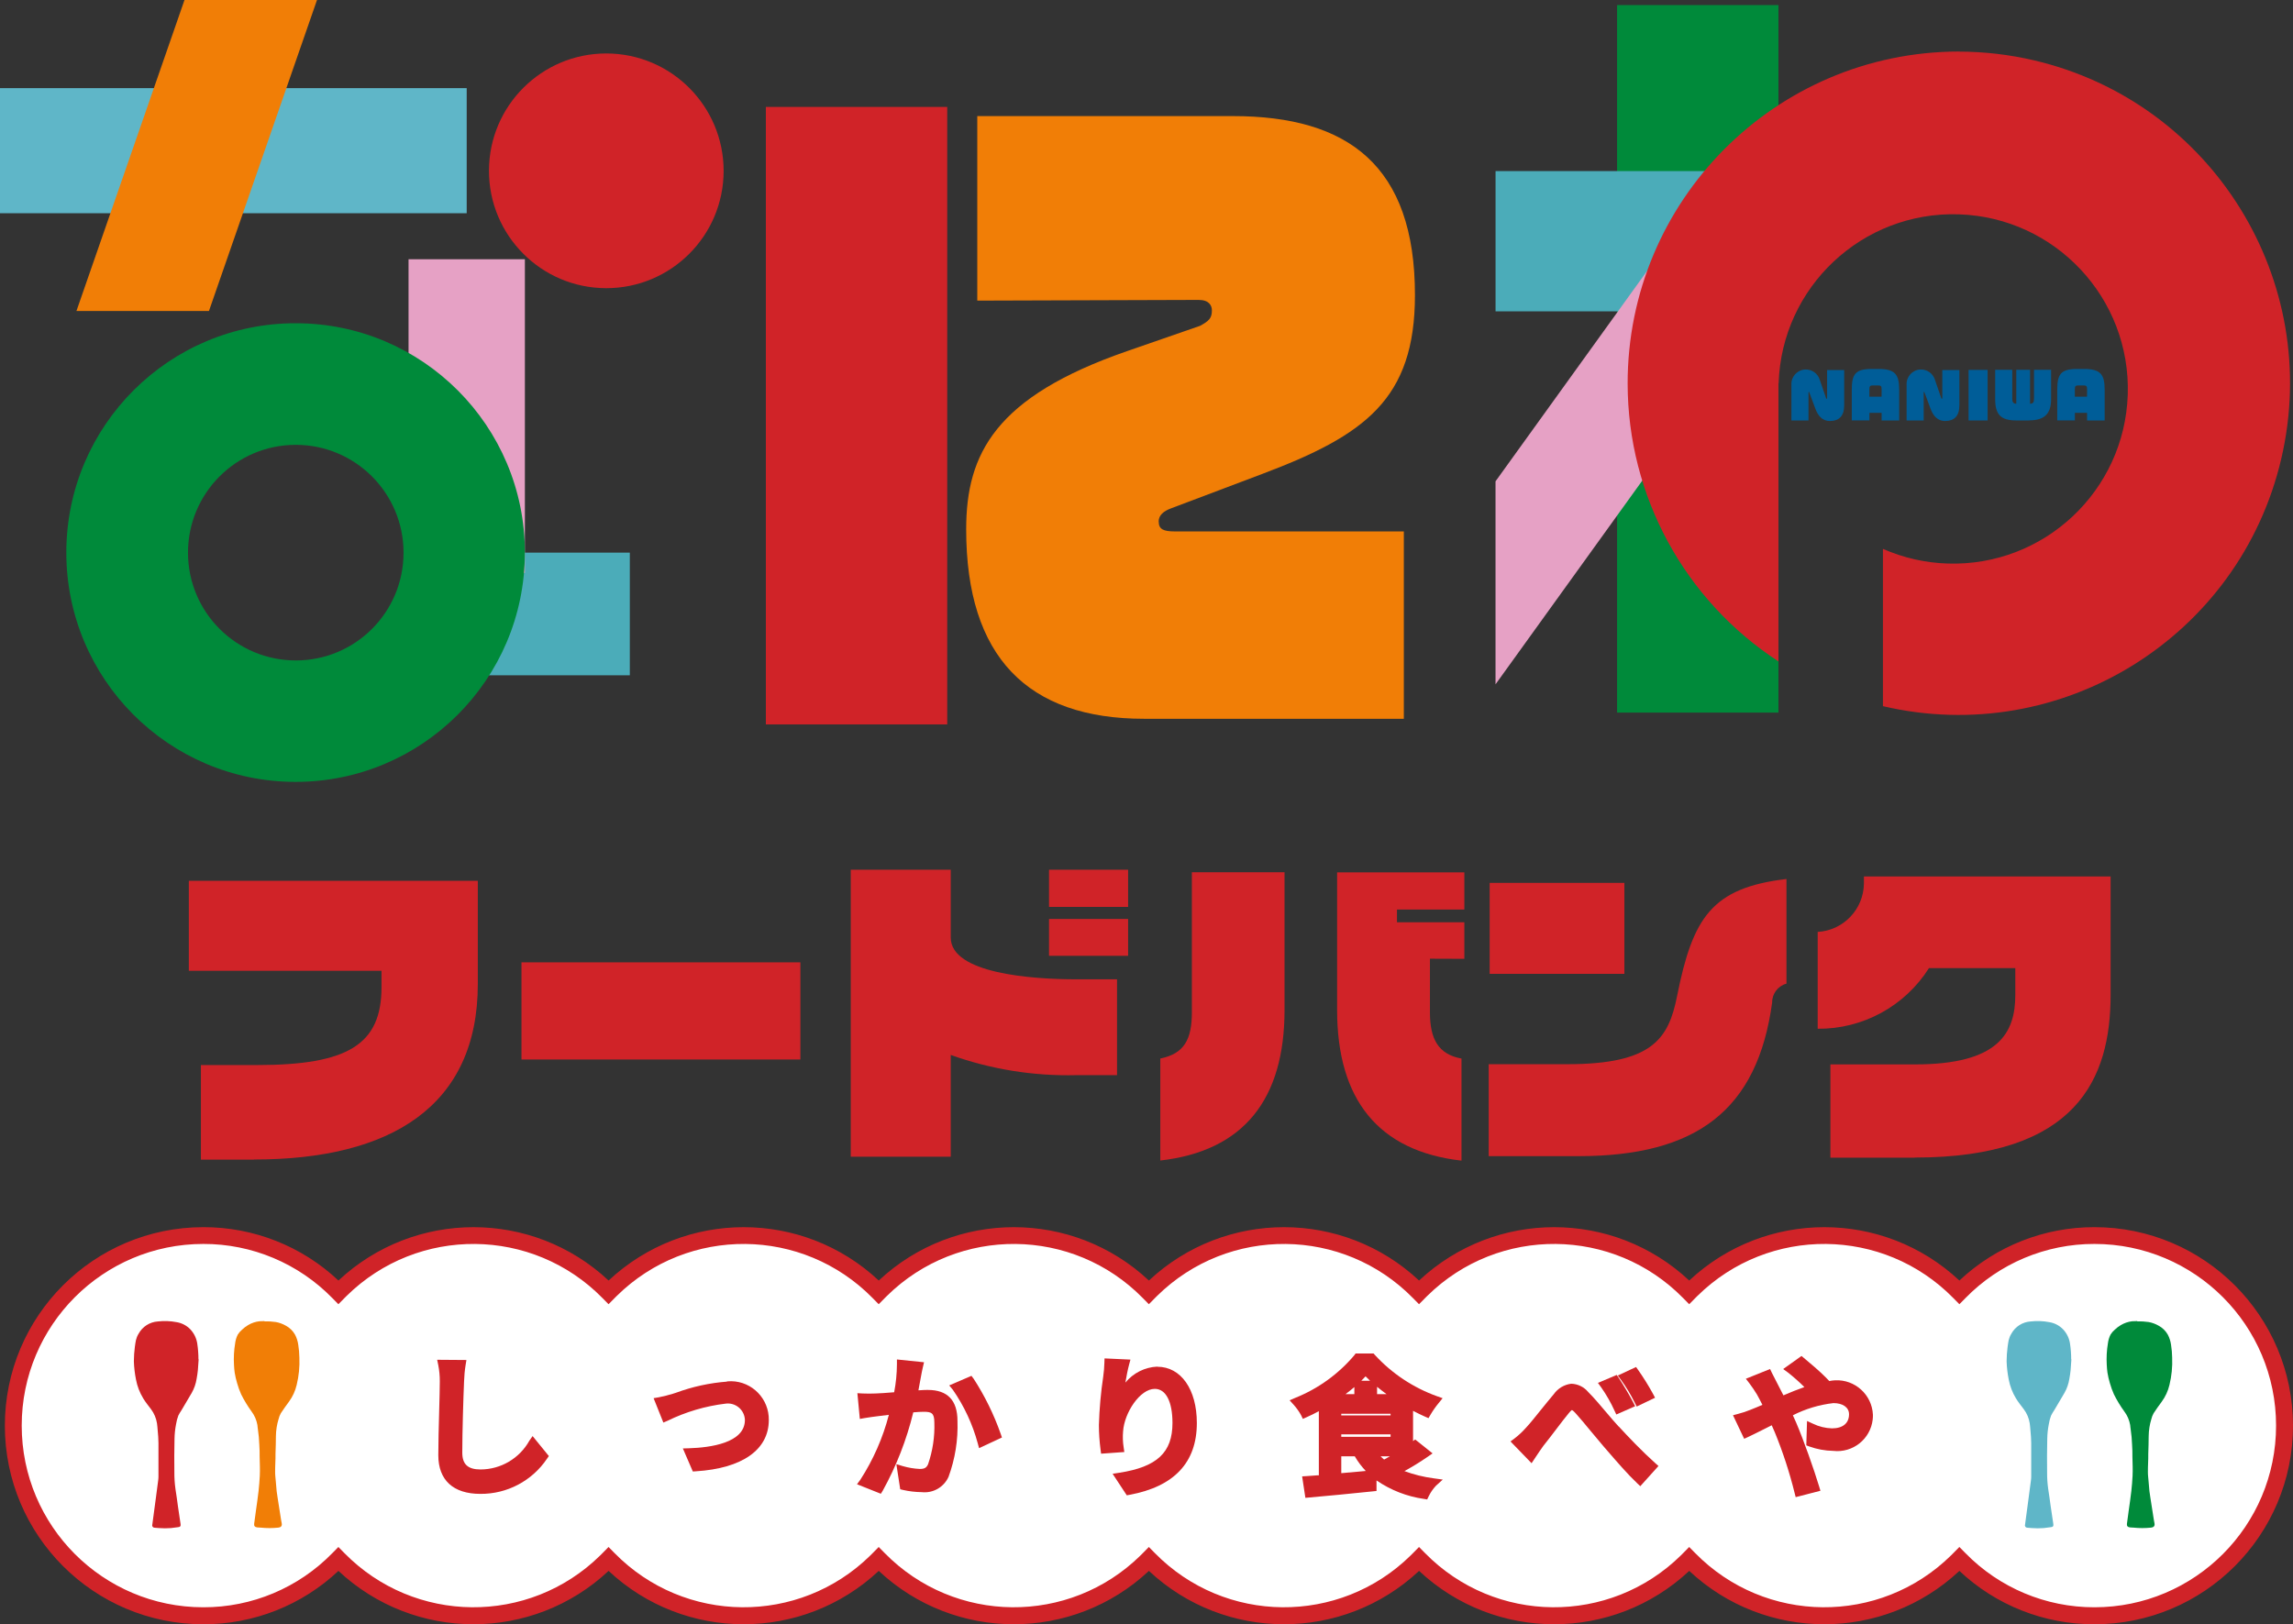 <?xml version="1.0" encoding="UTF-8"?>
<svg id="_レイヤー_1" data-name="レイヤー 1" xmlns="http://www.w3.org/2000/svg" width="94" height="66.6" version="1.1" viewBox="0 0 94 66.6">
  <rect x="0" y="0" width="94" height="66.6" fill="#333333" stroke="none"/>
  <rect id="_長方形_1" data-name="長方形 1" x="31.396" y="4.384" width="7.435" height="25.319" fill="#d02328" stroke-width="0"/>
  <path id="_パス_1" data-name="パス 1" d="M47.498,21.387c0-.259.2-.431.517-.546l3.732-1.409c4.191-1.582,6.258-3.05,6.258-7.336,0-5.294-2.728-7.336-7.464-7.336h-10.478v7.566l9.072-.029c.431,0,.546.23.546.431,0,.316-.115.431-.488.633l-2.986,1.035c-5.399,1.871-6.599,4.201-6.599,7.308,0,5.237,2.526,7.768,7.291,7.768h10.65v-7.682h-9.388c-.459,0-.66-.086-.66-.4" fill="#f17e06" stroke-width="0"/>
  <rect id="_長方形_2" data-name="長方形 2" x="16.786" y="22.66" width="9.033" height="5.029" fill="#4bacb9" stroke-width="0"/>
  <rect id="_長方形_3" data-name="長方形 3" x="16.748" y="10.63" width="4.769" height="12.861" fill="#e6a1c5" stroke-width="0"/>
  <path id="_パス_2" data-name="パス 2" d="M12.132,13.254c-5.191-.008-9.405,4.196-9.413,9.389-.008,5.193,4.194,9.409,9.385,9.417,5.191.008,9.405-4.196,9.413-9.389,0-.005,0-.009,0-.014.003-5.189-4.198-9.398-9.385-9.403M12.132,27.08c-2.44.004-4.421-1.972-4.425-4.413-.004-2.441,1.971-4.423,4.411-4.427,2.44-.004,4.421,1.972,4.425,4.413,0,.002,0,.005,0,.007.002,2.439-1.972,4.418-4.41,4.42h-.001" fill="#008a3a" stroke-width="0"/>
  <rect id="_長方形_4" data-name="長方形 4" y="3.614" width="19.132" height="5.129" fill="#5fb6c8" stroke-width="0"/>
  <path id="_パス_3" data-name="パス 3" d="M8.566,12.751H3.134L7.563,0h5.432l-4.429,12.751Z" fill="#f17e06" stroke-width="0"/>
  <path id="_パス_4" data-name="パス 4" d="M29.665,7.013c-.005,2.658-2.163,4.808-4.819,4.803-2.657-.005-4.806-2.164-4.801-4.821.005-2.654,2.157-4.803,4.81-4.803,2.659.003,4.812,2.161,4.81,4.821" fill="#d02328" stroke-width="0"/>
  <rect id="_長方形_5" data-name="長方形 5" x="66.291" y=".208" width="6.616" height="29.011" fill="#008a3a" stroke-width="0"/>
  <rect id="_長方形_6" data-name="長方形 6" x="61.309" y="7.015" width="11.598" height="5.751" fill="#4bacb9" stroke-width="0"/>
  <path id="_パス_5" data-name="パス 5" d="M68.13,18.588l-6.822,9.472v-8.324l6.822-9.472v8.324Z" fill="#e6a1c5" stroke-width="0"/>
  <path id="_パス_6" data-name="パス 6" d="M80.299,2.113c-7.51.013-13.588,6.114-13.575,13.627.008,4.595,2.333,8.875,6.183,11.38v-11.403h.006c.127-3.954,3.434-7.056,7.387-6.929,3.952.127,7.053,3.436,6.926,7.39-.127,3.954-3.434,7.056-7.387,6.929-.913-.029-1.812-.233-2.649-.601v6.449c7.31,1.71,14.62-2.832,16.329-10.145,1.709-7.313-2.831-14.627-10.141-16.337-1.009-.236-2.043-.356-3.079-.357" fill="#d02328" stroke-width="0"/>
  <path id="_パス_7" data-name="パス 7" d="M75.024,17.264c-.327,0-.5-.223-.608-.515l-.243-.653c0-.023-.012-.03-.02-.03s-.015.01-.015.033v1.143h-.7v-1.461c-.02-.328.229-.61.556-.63.278-.017.531.162.608.43l.253.734c0,.028.01.035.025.035s.021-.008.021-.035v-1.143h.7v1.45c0,.444-.221.64-.578.64" fill="#005d98" stroke-width="0"/>
  <path id="_パス_8" data-name="パス 8" d="M77.136,17.239v-.312h-.5v.312h-.723v-1.264c0-.63.145-.846.814-.846h.282c.669,0,.847.216.847.846v1.265h-.72ZM77.136,15.974c0-.132-.02-.17-.137-.17h-.231c-.114,0-.134.038-.134.17v.292h.5l.002-.292Z" fill="#005d98" stroke-width="0"/>
  <path id="_パス_9" data-name="パス 9" d="M79.746,17.264c-.327,0-.5-.223-.608-.515l-.243-.653c-.005-.023-.013-.03-.02-.03s-.015.01-.015.033v1.143h-.7v-1.461c-.02-.328.229-.61.556-.63.278-.017.531.162.608.43l.253.734c0,.028.01.035.025.035s.021-.008.021-.035v-1.143h.7v1.45c0,.444-.221.64-.578.64" fill="#005d98" stroke-width="0"/>
  <rect id="_長方形_7" data-name="長方形 7" x="80.7" y="15.167" width=".781" height="2.073" fill="#005d98" stroke-width="0"/>
  <path id="_パス_10" data-name="パス 10" d="M83.196,17.24h-.54c-.619,0-.865-.229-.865-.868v-1.21h.7v1.178c0,.152.038.206.165.216v-1.394h.565v1.394c.119-.008.162-.051.162-.216v-1.178h.7v1.206c0,.6-.276.868-.893.868" fill="#005d98" stroke-width="0"/>
  <path id="_パス_11" data-name="パス 11" d="M85.559,17.239v-.312h-.5v.312h-.723v-1.264c0-.63.145-.846.814-.846h.282c.669,0,.847.216.847.846v1.265h-.72ZM85.559,15.974c0-.132-.02-.17-.137-.17h-.231c-.114,0-.134.038-.134.17v.292h.5l.002-.292Z" fill="#005d98" stroke-width="0"/>
  <path id="_パス_12" data-name="パス 12" d="M10.411,47.548h-2.175v-3.877h2.295c3.735,0,5.109-.842,5.109-3.196v-.668h-7.899v-3.69h11.847v4.225c0,5.026-3.575,7.202-9.179,7.202" fill="#d02328" stroke-width="0"/>
  <rect id="_長方形_8" data-name="長方形 8" x="21.378" y="39.459" width="11.433" height="3.984" fill="#d02328" stroke-width="0"/>
  <path id="_パス_13" data-name="パス 13" d="M44.124,44.085c-1.753.043-3.498-.238-5.149-.828v4.171h-4.099v-11.766h4.099v2.781c0,1.47,3.3,1.712,5.149,1.712h1.668v3.93h-1.668ZM43.004,35.662h3.242v1.524h-3.242v-1.524ZM43.004,37.68h3.242v1.511h-3.242v-1.511Z" fill="#d02328" stroke-width="0"/>
  <path id="_パス_14" data-name="パス 14" d="M47.566,47.588v-4.185c.987-.2,1.294-.789,1.294-1.901v-5.736h3.799v5.643c0,3.663-1.668,5.789-5.099,6.177M58.619,39.311v2.193c0,1.11.347,1.725,1.294,1.901v4.185c-3.415-.388-5.099-2.514-5.099-6.177v-5.643h5.216v1.524h-2.762v.521h2.762v1.5l-1.411-.005Z" fill="#d02328" stroke-width="0"/>
  <path id="_パス_15" data-name="パス 15" d="M72.648,41.104c-.6,4.425-3.109,6.302-7.938,6.302h-3.682v-3.77h3.216c3.499,0,4.162-1.043,4.509-2.808.641-3.196,1.414-4.425,4.482-4.786v4.291c-.35.093-.592.413-.587.775M61.068,36.202h5.523v3.73h-5.523v-3.73Z" fill="#d02328" stroke-width="0"/>
  <path id="_パス_16" data-name="パス 16" d="M78.491,47.468h-3.455v-3.824h3.481c3.428,0,4.099-1.3,4.099-2.848v-1.1h-3.539c-.989,1.562-2.714,2.503-4.562,2.487v-3.971c1.052-.061,1.879-.924,1.895-1.979v-.294h10.113v4.853c0,3.423-1.374,6.672-8.031,6.672" fill="#d02328" stroke-width="0"/>
  <path id="_パス_17" data-name="パス 17" d="M85.861,50.664c-2.083-.002-4.08.836-5.538,2.325-3.002-3.06-7.915-3.105-10.974-.102-.034.034-.068.068-.102.102-3.002-3.06-7.915-3.105-10.974-.102-.034.034-.068.068-.102.102-3.002-3.06-7.915-3.105-10.974-.102-.034.034-.068.068-.102.102-3.002-3.06-7.915-3.105-10.974-.102-.034.034-.068.068-.102.102-3.002-3.06-7.915-3.105-10.974-.102-.034.034-.068.068-.102.102-3.002-3.06-7.915-3.105-10.974-.102-.034.034-.068.068-.102.102-3.02-3.067-7.953-3.105-11.019-.084-3.066,3.021-3.103,7.957-.084,11.024,3.02,3.067,7.953,3.105,11.019.084.028-.028.056-.056.084-.084,3.002,3.06,7.915,3.105,10.974.102.034-.034.068-.068.102-.102,3.002,3.06,7.915,3.105,10.974.102.034-.034.068-.068.102-.102,3.002,3.06,7.915,3.105,10.974.102.034-.034.068-.068.102-.102,3.002,3.06,7.915,3.105,10.974.102.034-.034.068-.068.102-.102,3.002,3.06,7.915,3.105,10.974.102.034-.034.068-.068.102-.102,3.002,3.06,7.915,3.105,10.974.102.034-.034.068-.068.102-.102,3.024,3.057,7.952,3.083,11.008.058,3.056-3.025,3.081-7.956.057-11.013-1.461-1.477-3.451-2.308-5.527-2.31" fill="#fff" stroke-width="0"/>
  <path id="_パス_18" data-name="パス 18" d="M85.862,66.6c-2.058.006-4.04-.777-5.538-2.188-3.116,2.917-7.959,2.917-11.075,0-3.116,2.917-7.959,2.917-11.075,0-3.116,2.917-7.959,2.917-11.075,0-3.116,2.917-7.959,2.917-11.075,0-3.116,2.917-7.959,2.917-11.075,0-3.116,2.917-7.959,2.917-11.075,0-1.498,1.41-3.48,2.193-5.537,2.188-4.494,0-8.138-3.645-8.138-8.141s3.643-8.141,8.138-8.141c2.057-.005,4.039.777,5.537,2.188,3.116-2.917,7.959-2.917,11.075,0,3.116-2.917,7.959-2.917,11.075,0,3.116-2.917,7.959-2.917,11.075,0,3.116-2.917,7.959-2.917,11.075,0,3.116-2.917,7.959-2.917,11.075,0,3.116-2.917,7.959-2.917,11.075,0,1.499-1.411,3.48-2.193,5.538-2.188,4.494,0,8.138,3.645,8.138,8.141s-3.643,8.141-8.138,8.141M80.324,63.432l.246.25c1.391,1.425,3.3,2.226,5.291,2.222,4.112,0,7.445-3.335,7.445-7.449s-3.333-7.449-7.445-7.449c-1.991-.005-3.9.797-5.291,2.222l-.246.25-.246-.25c-2.869-2.924-7.563-2.968-10.486-.098-.033.032-.065.065-.098.098l-.246.25-.246-.25c-2.869-2.924-7.563-2.968-10.486-.098-.033.032-.065.065-.098.098l-.246.25-.246-.25c-2.869-2.924-7.564-2.967-10.486-.097-.033.032-.065.064-.097.097l-.246.25-.246-.25c-2.869-2.924-7.564-2.967-10.486-.097-.033.032-.065.064-.097.097l-.246.25-.246-.25c-2.869-2.924-7.564-2.967-10.486-.097-.033.032-.065.064-.097.097l-.246.25-.246-.25c-2.869-2.924-7.564-2.967-10.486-.097-.033.032-.065.064-.097.097l-.246.25-.246-.25c-1.391-1.425-3.3-2.227-5.291-2.222-4.112,0-7.445,3.335-7.445,7.449s3.333,7.449,7.445,7.449c1.991.005,3.9-.796,5.291-2.222l.246-.25.246.25c2.869,2.924,7.564,2.967,10.486.097.033-.032.065-.064.097-.097l.246-.25.246.25c2.869,2.924,7.564,2.967,10.486.097.033-.032.065-.064.097-.097l.246-.25.246.25c2.869,2.924,7.564,2.967,10.486.097.033-.032.065-.064.097-.097l.246-.25.246.25c2.869,2.924,7.564,2.967,10.486.097.033-.032.065-.064.097-.097l.246-.25.246.25c2.869,2.924,7.565,2.967,10.487.096.032-.032.064-.064.096-.096l.246-.25.246.25c2.869,2.924,7.565,2.967,10.487.096.032-.032.064-.064.096-.096l.246-.25Z" fill="#d02328" stroke-width="0"/>
  <path id="_パス_19" data-name="パス 19" d="M21.7,59.075c-.405.725-1.169,1.176-2,1.178-.518,0-.749-.212-.749-.689,0-.844.044-2.263.073-2.921h0c.007-.227.028-.454.064-.678l.033-.2-1.2-.009.045.215c.043.221.065.446.063.671,0,.263-.012.727-.026,1.235-.017.615-.035,1.312-.035,1.791,0,1.022.612,1.586,1.723,1.586,1.095.009,2.122-.533,2.733-1.442l.076-.109-.667-.819-.133.191Z" fill="#d02328" stroke-width="0"/>
  <path id="_パス_20" data-name="パス 20" d="M29.805,56.651c-.715.054-1.419.208-2.092.456l-.122.039c-.191.059-.385.108-.581.147l-.216.037.4,1,.166-.071c.752-.368,1.56-.607,2.391-.706.384-.048.733.225.781.608.003.021.004.042.005.063,0,.946-1.43,1.132-2.283,1.159l-.26.008.408.945.124-.008c1.9-.118,2.991-.883,2.991-2.101.014-.866-.675-1.579-1.54-1.593-.059,0-.118.001-.176.007" fill="#d02328" stroke-width="0"/>
  <path id="_パス_21" data-name="パス 21" d="M38.042,56.991c-.1,0-.24.006-.392.017l.1-.539h0c.024-.132.053-.287.083-.412l.047-.2-1.111-.114v.2c-.003.384-.04.767-.113,1.144-.325.027-.578.044-.755.05s-.357.01-.547,0l-.206-.012.1,1.056.189-.034c.167-.03.443-.066.594-.084.094-.012.238-.03.407-.05-.245.944-.639,1.842-1.169,2.661l-.137.185.978.39.078-.126c.558-1.01.979-2.09,1.251-3.212.167-.015.315-.023.42-.023.316,0,.444.04.444.439.02.582-.068,1.163-.258,1.714-.066.144-.149.191-.339.191-.234-.011-.466-.05-.692-.115l-.268-.081.158,1.029.115.028c.251.057.508.087.766.09.464.052.908-.202,1.1-.628.269-.734.394-1.513.366-2.294,0-.842-.408-1.269-1.212-1.269" fill="#d02328" stroke-width="0"/>
  <path id="_パス_22" data-name="パス 22" d="M39.907,56.526l-.083-.112-.911.392.15.182c.462.667.807,1.408,1.019,2.191l.054.2.938-.437-.051-.15c-.281-.798-.655-1.56-1.116-2.27" fill="#d02328" stroke-width="0"/>
  <path id="_パス_23" data-name="パス 23" d="M47.442,56.036c-.509.023-.984.261-1.308.655.047-.273.1-.545.151-.731l.057-.212-1.062-.049-.006.179c-.005.188-.021.375-.047.561-.099.659-.158,1.323-.178,1.99,0,.339.024.677.068,1.012l.022.165.952-.068-.027-.188c-.035-.219-.043-.442-.023-.663.051-.759.69-1.739,1.3-1.739.454,0,.724.522.724,1.4,0,1.208-.632,1.801-2.182,2.04l-.272.042.581.883.115-.021c1.829-.338,2.757-1.328,2.757-2.944,0-1.379-.651-2.307-1.62-2.307" fill="#d02328" stroke-width="0"/>
  <path id="_パス_24" data-name="パス 24" d="M57.557,60.329c.336-.183.661-.383.976-.6l.194-.136-.713-.57-.087.067v-1.241c.173.091.337.17.489.237l.145.063.079-.137c.099-.169.212-.33.336-.481l.163-.2-.24-.085c-.969-.35-1.84-.929-2.538-1.689l-.053-.06h-.735l-.053.072c-.652.772-1.483,1.372-2.422,1.748l-.231.1.168.186c.116.129.216.27.3.421l.074.155.156-.069c.158-.069.326-.152.5-.246v2.629h-.052c-.158.012-.3.024-.44.032l-.193.012.133.88.165-.015c.689-.061,1.664-.152,2.591-.25l.16-.017v-.432c.582.399,1.247.659,1.946.758l.131.022.058-.121c.077-.161.178-.309.3-.439l.281-.255-.375-.052c-.413-.054-.819-.154-1.209-.3M56.977,59.715c-.081.047-.16.091-.236.131-.051-.043-.1-.086-.143-.131h.379ZM57.006,58.914h-2.021v-.1h2.021v.1ZM55.159,57.164c.127-.095.248-.192.362-.289v.289h-.362ZM55.806,56.615c.062-.061.12-.121.175-.18.057.06.119.12.184.18h-.359ZM56.452,57.164v-.3c.122.1.251.2.387.3h-.387ZM54.985,57.969h2.021v.067h-2.021v-.067ZM55.306,60.376l-.321.029v-.69h.554c.126.217.277.418.45.6l-.685.063" fill="#d02328" stroke-width="0"/>
  <path id="_パス_25" data-name="パス 25" d="M66.186,57.844l.074.155.773-.339-.085-.167c-.147-.287-.42-.74-.589-.994l-.081-.122-.772.327.131.18c.213.302.396.623.549.959" fill="#d02328" stroke-width="0"/>
  <path id="_パス_26" data-name="パス 26" d="M67.017,57.519l.078.154.753-.361-.085-.162c-.185-.337-.388-.664-.609-.978l-.085-.12-.75.349.13.174c.216.298.406.614.569.944" fill="#d02328" stroke-width="0"/>
  <path id="_パス_27" data-name="パス 27" d="M66.353,58.49c-.157-.17-.331-.375-.509-.585-.249-.293-.507-.6-.738-.829-.172-.207-.425-.331-.695-.338-.288.035-.548.191-.715.428-.151.176-.322.391-.493.6-.242.3-.493.618-.668.8h0c-.137.153-.288.293-.452.418l-.161.12.864.893.167-.251c.092-.138.209-.314.316-.461.149-.183.344-.44.535-.691s.363-.477.5-.641c.1-.124.133-.135.134-.136s.043.007.151.129c.162.176.382.443.616.726.172.208.35.423.513.612l.187.216c.383.443.816.945,1.207,1.315l.131.124.745-.828-.132-.118c-.558-.5-1.122-1.095-1.5-1.507" fill="#d02328" stroke-width="0"/>
  <path id="_パス_28" data-name="パス 28" d="M74.962,56.646l.027-.02-.138-.143c-.229-.236-.7-.637-.9-.8l-.1-.083-.751.536.2.145c.234.185.458.383.669.594-.284.1-.573.215-.859.339-.089-.178-.174-.346-.256-.5h0c-.059-.107-.172-.328-.22-.429l-.071-.151-.992.4.143.185c.111.147.214.299.309.456.071.125.146.27.225.428-.166.073-.324.139-.481.2-.168.07-.341.127-.518.172l-.206.055.458.965.158-.072c.172-.079.4-.195.666-.328l.306-.154.126.288c.331.808.602,1.639.812,2.487l.044.172,1.014-.261-.053-.177c-.212-.7-.634-1.901-.946-2.628l-.063-.14-.068-.15c.52-.265,1.084-.434,1.664-.5.388,0,.639.179.639.457,0,.368-.255.579-.7.579-.27-.008-.536-.073-.779-.191l-.243-.112-.03,1,.119.044c.316.115.649.176.986.182.801.092,1.525-.483,1.617-1.285.008-.066.011-.132.009-.198-.038-.817-.731-1.449-1.548-1.411-.087.004-.174.016-.26.035" fill="#d02328" stroke-width="0"/>
  <path id="_パス_29" data-name="パス 29" d="M87.609,54.18c.159-.004.318.005.475.028.143.026.28.077.406.149.159.084.29.213.378.369.068.129.112.268.132.412.028.175.043.352.046.529.016.375-.021.751-.11,1.116-.058.251-.167.487-.319.694-.116.152-.224.311-.33.47-.042.074-.074.154-.093.237-.07.227-.107.463-.11.7,0,.242-.01.483-.017.725,0,.126,0,.252-.007.378s-.007.255-.008.382.021.266.03.4.019.248.032.372c.009.087.024.174.038.261.043.275.084.55.129.825.013.077.023.154.04.229.028.13-.051.174-.143.182-.237.025-.477.025-.714,0-.051-.007-.1,0-.153-.01-.088-.011-.13-.058-.119-.145.023-.183.049-.366.074-.549.036-.266.078-.531.107-.8.023-.205.039-.41.05-.617.013-.26,0-.519-.006-.778,0-.168,0-.337-.014-.505-.007-.209-.026-.418-.057-.625-.011-.059-.013-.119-.021-.179-.035-.202-.117-.392-.24-.555-.162-.223-.305-.459-.427-.705-.065-.147-.12-.299-.164-.454-.043-.142-.076-.286-.1-.432-.019-.107-.02-.216-.029-.324-.017-.293-.001-.587.047-.876.015-.127.052-.25.11-.364.047-.075.106-.143.174-.2.074-.071.156-.133.244-.185.141-.085.298-.139.461-.158.069-.006.139-.009.208-.008" fill="#008a3a" stroke-width="0"/>
  <path id="_パス_30" data-name="パス 30" d="M84.915,55.735c-.007.136-.017.289-.031.442-.012.121-.03.242-.052.361-.032.202-.099.396-.2.574-.14.235-.277.472-.417.707-.049.072-.093.146-.132.223-.043.114-.074.232-.093.352-.04.201-.061.406-.064.611-.009.455-.014.909-.006,1.364-.002.229.013.457.045.683.039.233.067.467.1.7s.074.5.11.743c.012.086-.017.116-.1.124s-.195.023-.292.037c-.165.013-.33.013-.495,0-.057-.002-.114-.006-.171-.014-.055.004-.103-.038-.107-.093-.001-.015.001-.029.007-.043.049-.365.098-.729.146-1.093.031-.235.063-.47.093-.706.008-.055.012-.111.012-.167v-1.369c0-.172-.015-.342-.031-.513-.009-.1-.014-.2-.03-.3-.033-.208-.116-.405-.242-.573-.108-.146-.225-.285-.319-.442-.147-.24-.248-.504-.3-.78-.049-.246-.078-.495-.086-.745.001-.199.015-.398.041-.595.01-.09.027-.179.043-.269.022-.093.058-.182.108-.263.159-.294.458-.485.791-.507.256-.03.515-.02.768.029.211.034.406.134.556.287.159.164.261.374.293.6.031.21.047.423.047.635" fill="#5fb6c8" stroke-width="0"/>
  <path id="_パス_31" data-name="パス 31" d="M10.836,54.18c.159-.004.318.005.475.028.143.026.28.077.406.149.159.084.29.213.378.369.068.129.112.268.132.412.028.175.043.352.046.529.016.375-.021.751-.11,1.116-.058.251-.167.487-.319.694-.116.152-.224.311-.33.47-.042.074-.074.154-.093.237-.07.227-.107.463-.11.7,0,.242-.01.483-.017.725,0,.126,0,.252-.007.378s-.007.255-.008.382.021.266.03.4.019.248.032.372c.009.087.024.174.038.261.043.275.084.55.129.825.013.077.023.154.04.229.028.13-.051.174-.143.182-.237.025-.477.025-.714,0-.051-.007-.1,0-.153-.01-.088-.011-.13-.058-.119-.145.023-.183.049-.366.074-.549.036-.266.078-.531.107-.8.023-.205.039-.41.05-.617.013-.26,0-.519-.006-.778,0-.168,0-.337-.014-.505-.007-.209-.026-.418-.057-.625-.011-.059-.013-.119-.021-.179-.035-.202-.117-.392-.24-.555-.162-.223-.305-.459-.427-.705-.065-.147-.12-.299-.164-.454-.043-.142-.076-.286-.1-.432-.019-.107-.02-.216-.029-.324-.017-.293-.001-.587.047-.876.015-.127.052-.25.11-.364.048-.075.107-.143.175-.2.074-.071.156-.133.244-.185.141-.085.298-.139.461-.158.069-.006.139-.009.208-.008" fill="#f17e06" stroke-width="0"/>
  <path id="_パス_32" data-name="パス 32" d="M8.143,55.735c-.007.136-.017.289-.031.442-.012.121-.03.242-.052.361-.032.202-.099.396-.2.574-.14.235-.277.472-.417.707-.049.072-.093.146-.132.223-.043.114-.075.232-.093.352-.04.201-.061.406-.064.611-.009.455-.014.909-.006,1.364-.002.229.013.457.045.683.039.233.067.467.1.7s.074.5.11.743c.012.086-.017.116-.1.124s-.195.023-.292.037c-.165.013-.33.013-.495,0-.057-.002-.114-.006-.171-.014-.055.004-.103-.038-.107-.093,0-.015.001-.029.007-.043.049-.365.098-.729.146-1.093.031-.235.063-.47.093-.706.008-.055.012-.111.012-.167v-1.369c0-.172-.015-.342-.031-.513-.009-.1-.014-.2-.03-.3-.033-.208-.116-.405-.242-.573-.108-.146-.225-.285-.319-.442-.147-.24-.248-.504-.3-.78-.049-.246-.078-.495-.086-.745.001-.199.015-.398.041-.595.01-.09.027-.179.043-.269.022-.093.058-.182.108-.263.159-.294.458-.485.791-.507.256-.03.515-.02.768.029.211.034.406.134.556.287.158.164.261.374.293.6.031.21.047.423.047.635" fill="#d02328" stroke-width="0"/>
  <rect id="_長方形_9" data-name="長方形 9" width="93.986" height="66.6" fill="none" stroke-width="0"/>
</svg>